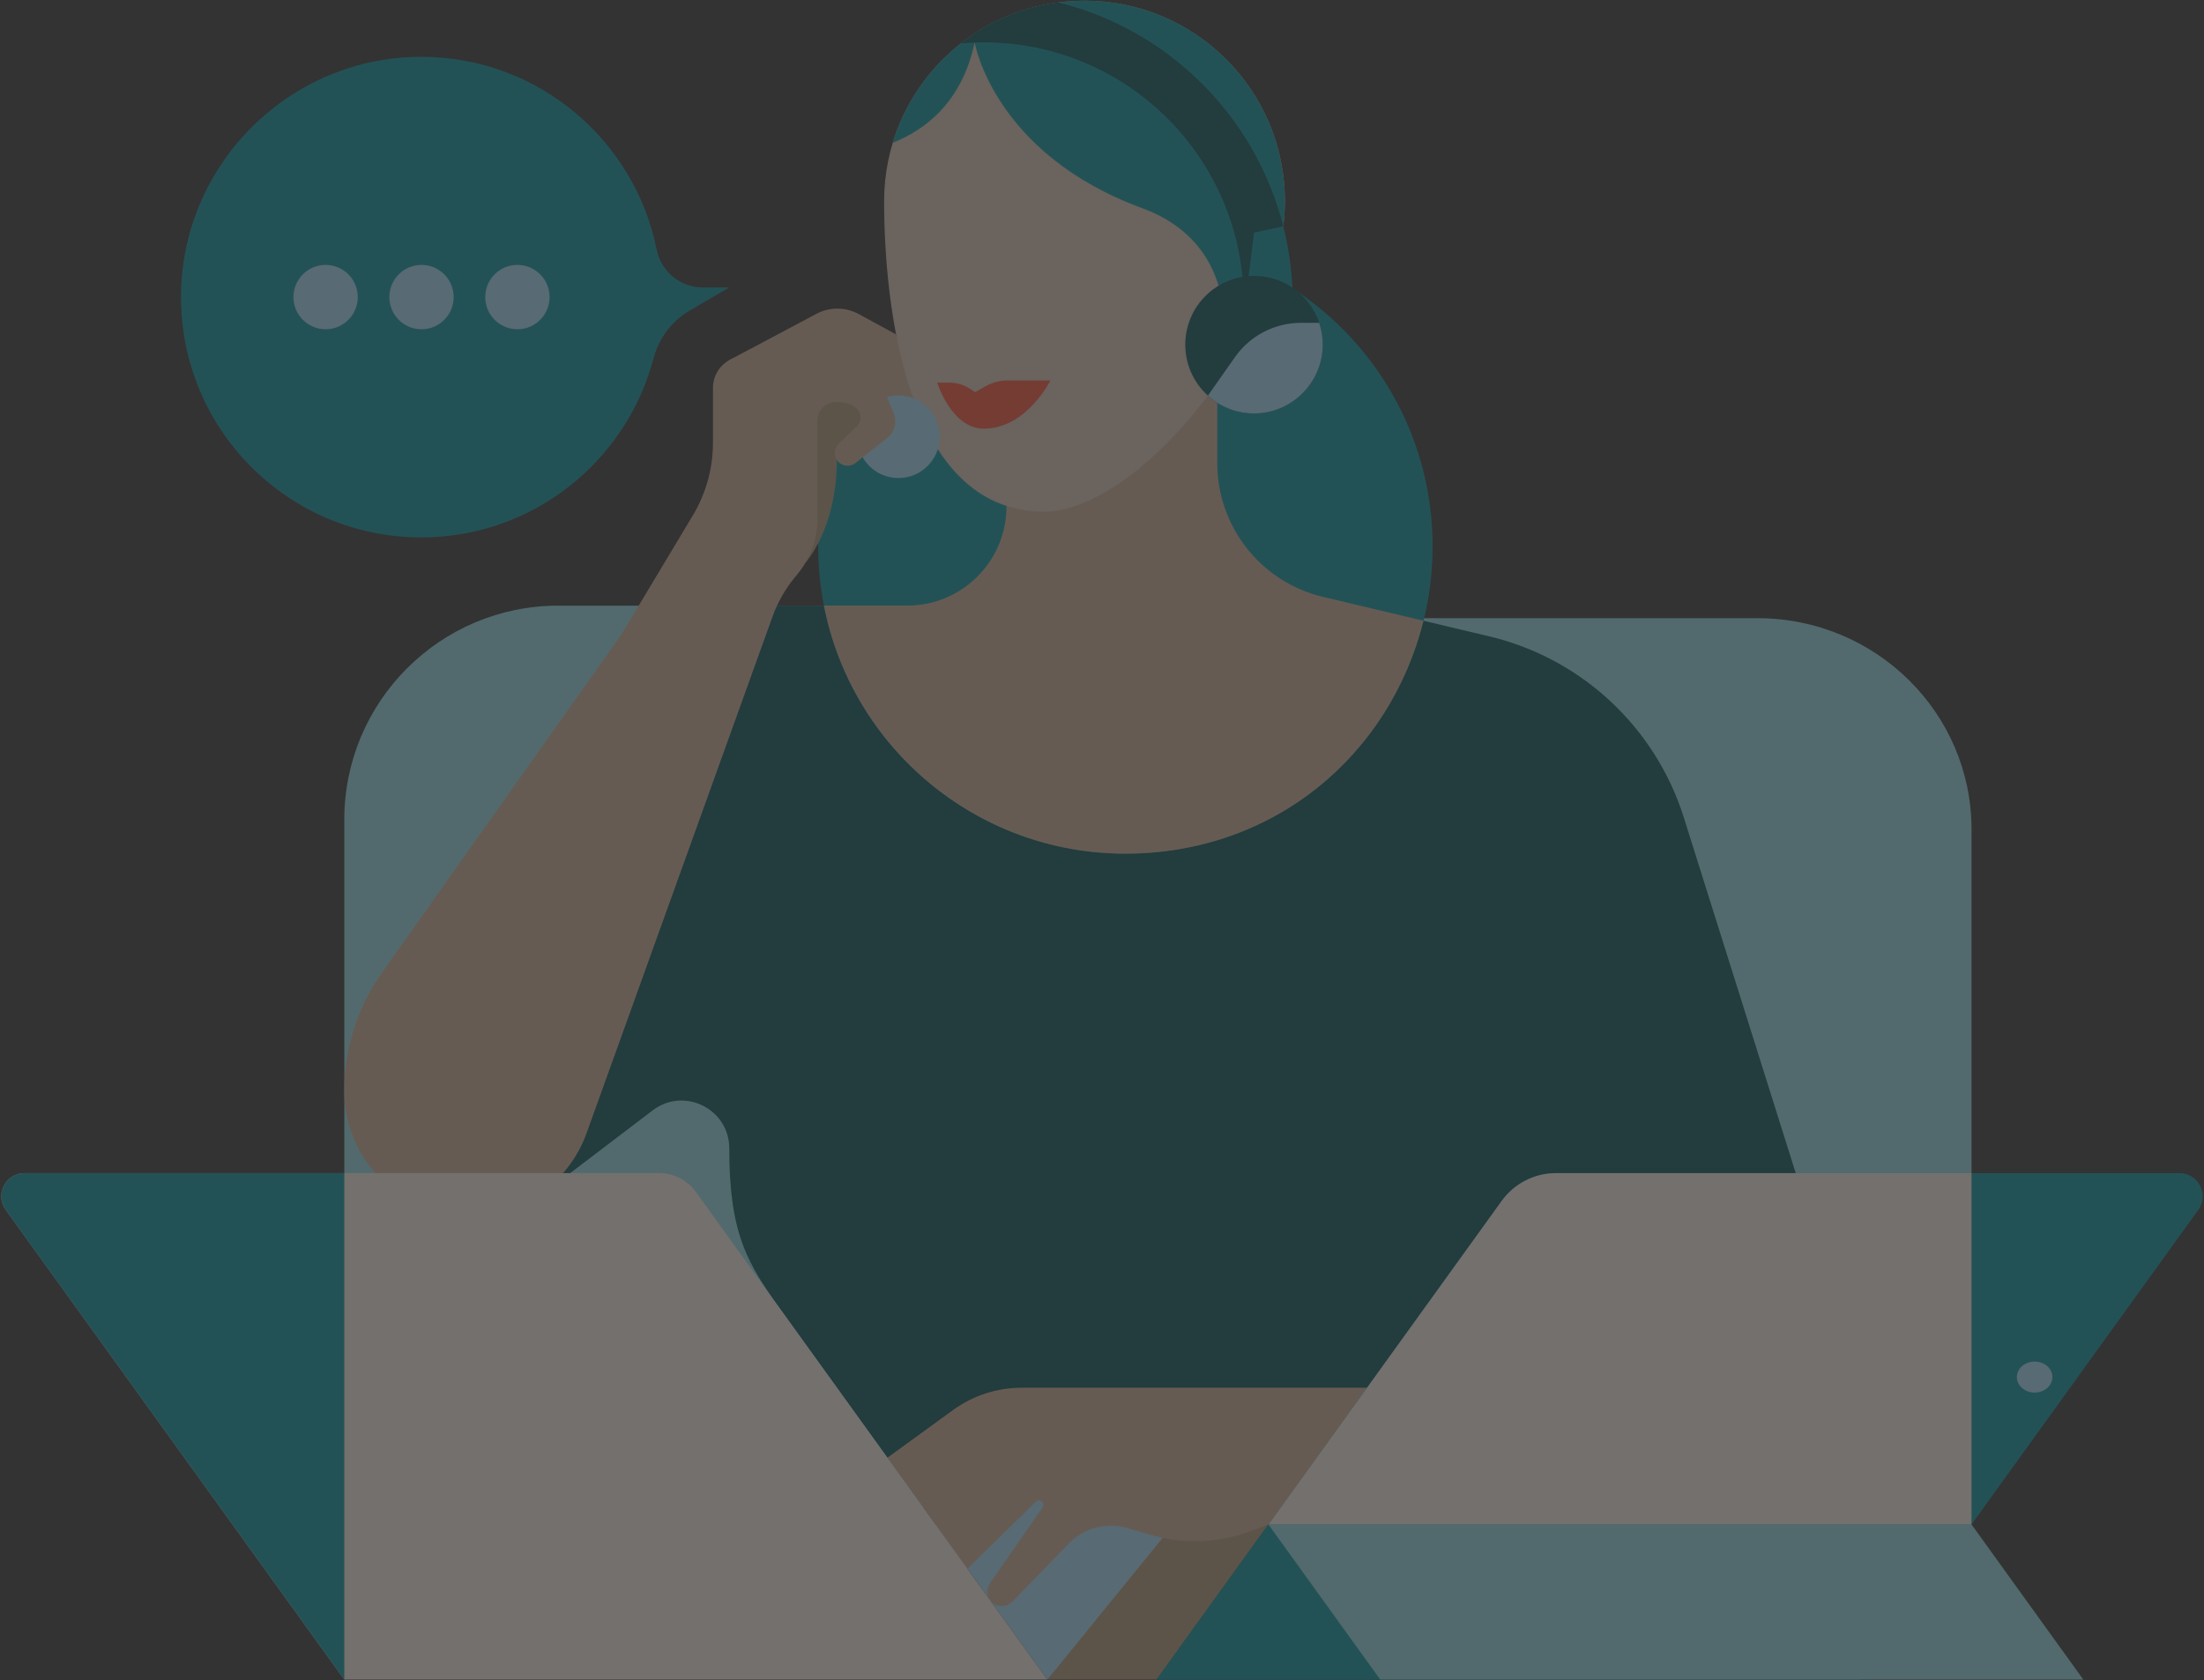 <svg width="1356" height="1034" viewBox="0 0 1356 1034" fill="none" xmlns="http://www.w3.org/2000/svg">
<rect x="0" y="0" width="1356" height="1034" fill="#333333" stroke="none"/>
<g opacity="0.32" clip-path="url(#clip0_233_927)">
<path d="M644.395 1033.57H711.605L780.414 938.099H707.509L644.395 1033.57Z" fill="#B39A78"/>
<path d="M792.422 380.406H1081.28C1154.01 380.406 1212.97 438.596 1212.97 510.386V782.999L857.507 938.114L792.438 380.422L792.422 380.406Z" fill="#95E1E8"/>
<path d="M632.371 372.69H343.515C270.781 372.69 211.825 431.687 211.825 504.471V780.841L567.286 938.099L632.355 372.675L632.371 372.69Z" fill="#95E1E8"/>
<path d="M1035.99 503.151C1018.47 447.461 973 405.092 916.246 391.585C915.672 391.445 915.098 391.305 914.524 391.181L813.988 367.318C775.852 358.267 748.919 324.188 748.919 284.955V235.476L599.309 295.327V318.553C599.309 348.455 575.09 372.69 545.208 372.69H448.659L370.852 486.306L332.918 735.506L401.572 683.278C420.888 668.576 448.675 682.378 448.675 706.66C448.675 759.866 460.001 777.72 481.039 806.908L575.602 938.114H1172.86L1035.99 503.167V503.151Z" fill="#004F56"/>
<path d="M692.398 525.322C796.781 525.322 881.4 440.644 881.4 336.19C881.4 231.735 796.781 147.058 692.398 147.058C588.015 147.058 503.396 231.735 503.396 336.19C503.396 440.644 588.015 525.322 692.398 525.322Z" fill="#0095A2"/>
<path d="M506.917 372.69C523.906 459.68 600.488 525.322 692.382 525.322C784.277 525.322 855.335 464.306 875.799 381.99L813.972 367.318C775.837 358.267 748.903 324.188 748.903 284.955V235.476L619.261 295.327V311.582C619.261 345.319 591.923 372.675 558.21 372.675H506.917V372.69Z" fill="#D2B196"/>
<path d="M495.716 346.079C495.716 346.079 514.861 325.136 514.861 282.953L538.785 262.878L523.518 230.616L475.438 237.975L469.216 283.403L495.7 346.064L495.716 346.079Z" fill="#B39A78"/>
<path d="M448.675 221.611L502.341 193.107C510.47 188.79 520.214 188.837 528.281 193.246L551.306 205.775L561.53 241.437C563.174 247.151 559.311 252.973 553.416 253.687C551.119 253.967 548.792 253.408 546.868 252.103L528.995 240.04L448.675 221.611Z" fill="#D2B196"/>
<path d="M711.605 1033.57H1144.16L1352.49 744.511C1359.29 735.071 1352.56 721.906 1340.94 721.906H957.314C944.065 721.906 931.637 728.271 923.88 739.031L711.59 1033.57H711.605Z" fill="#0095A2"/>
<path d="M644.395 1033.57L722.047 938.099L640.051 918.894L575.586 938.099L644.395 1033.57Z" fill="#A6E1FF"/>
<path d="M780.414 938.099L711.605 1033.57H780.414H849.207L780.414 938.099Z" fill="#0095A2"/>
<path d="M790.529 123.816C790.529 55.675 735.327 0.435 667.233 0.435C599.138 0.435 543.936 55.675 543.936 123.816C543.936 184.878 556.286 314.873 642.409 314.873C700.248 314.873 790.529 205.434 790.529 123.816Z" fill="#DECBBB"/>
<path d="M1212.97 938.099H780.414L849.207 1033.57H1144.18H1191.53H1212.97H1281.76L1212.97 938.099Z" fill="#95E1E8"/>
<path d="M622.86 985.638L657.629 949.774C666.938 940.179 680.777 936.531 693.592 940.319L707.494 944.418C727.523 950.333 748.918 949.634 768.529 942.461L780.398 938.114L841.046 853.966H628.57C613.412 853.966 598.626 858.763 586.354 867.691L545.968 897.034L595.213 965.362L637.289 924.079C638.484 922.93 640.423 923.101 641.4 924.452C642.068 925.368 642.083 926.61 641.462 927.557L609.036 974.273C606.864 977.409 606.895 981.57 609.129 984.66C612.403 989.193 618.966 989.675 622.86 985.653V985.638Z" fill="#D2B196"/>
<path d="M661.927 0.559C660.515 0.621 659.118 0.699 657.722 0.807C657.707 0.807 657.676 0.807 657.66 0.807C656.279 0.916 654.914 1.056 653.533 1.195C653.192 1.226 652.866 1.273 652.54 1.304C651.159 1.475 649.778 1.646 648.398 1.863C648.367 1.863 648.336 1.863 648.32 1.863C646.97 2.065 645.62 2.313 644.286 2.562C643.976 2.624 643.666 2.686 643.355 2.732C641.99 2.996 640.64 3.276 639.29 3.602C639.259 3.602 639.244 3.602 639.213 3.617C637.894 3.928 636.575 4.254 635.257 4.611C634.977 4.689 634.698 4.766 634.419 4.844C633.084 5.217 631.75 5.605 630.431 6.008H630.4C629.097 6.412 627.794 6.847 626.506 7.297C626.258 7.39 626.01 7.468 625.761 7.561C624.443 8.027 623.139 8.508 621.852 9.02C620.564 9.533 619.292 10.06 618.035 10.619C617.818 10.713 617.601 10.806 617.383 10.899C614.839 12.032 612.341 13.243 609.89 14.532C609.704 14.625 609.502 14.734 609.316 14.827C606.849 16.146 604.444 17.528 602.086 19.003C601.915 19.112 601.744 19.221 601.574 19.329C600.379 20.075 599.2 20.851 598.052 21.627L599.665 26.129L593.661 24.748C572.778 40.32 556.999 62.335 549.258 87.874C567.844 80.422 591.505 64.307 599.665 26.129C599.665 26.129 611.193 94.535 702.886 128.163C758.057 148.393 752.906 201.195 752.906 201.195L770.655 198.618C771.415 197.081 772.144 195.528 772.858 193.976C772.873 193.945 772.889 193.914 772.904 193.867C775.806 187.595 778.412 181.26 780.677 174.942C780.677 174.942 780.677 174.926 780.677 174.911C781.205 173.42 781.717 171.93 782.213 170.439C782.291 170.206 782.369 169.989 782.431 169.756C782.85 168.467 783.253 167.179 783.641 165.906C783.734 165.611 783.827 165.3 783.92 165.005C784.292 163.763 784.649 162.521 784.991 161.279C785.068 160.984 785.161 160.689 785.239 160.394C785.611 159.043 785.952 157.693 786.278 156.342C786.309 156.187 786.356 156.032 786.402 155.876C787.132 152.849 787.768 149.837 788.326 146.84C788.388 146.483 788.45 146.111 788.512 145.754C788.699 144.667 788.885 143.58 789.04 142.493C789.118 141.996 789.18 141.515 789.257 141.018C789.397 140.056 789.521 139.109 789.63 138.146C789.692 137.618 789.754 137.09 789.816 136.547C789.909 135.615 790.002 134.699 790.079 133.783C790.126 133.256 790.173 132.728 790.204 132.215C790.281 131.237 790.328 130.275 790.374 129.312C790.39 128.862 790.421 128.412 790.436 127.961C790.483 126.549 790.514 125.151 790.514 123.769C790.514 55.628 735.312 0.388 667.217 0.388C665.79 0.388 664.378 0.419 662.951 0.466C662.609 0.466 662.252 0.497 661.911 0.512L661.927 0.559Z" fill="#0095A2"/>
<path d="M789.521 139.248C772.377 71.526 718.928 18.289 651.113 1.49C628.678 4.425 608.137 13.383 591.163 26.704C595.818 26.3 600.534 26.067 605.297 26.067C693.592 26.067 765.178 97.702 765.178 186.058C765.178 195.373 764.371 204.518 762.851 213.398C776.597 189.241 786.449 163.437 789.521 139.233V139.248Z" fill="#004F56"/>
<path d="M771.524 143.099L762.851 213.429L795.339 186.089C795.339 169.927 793.322 154.231 789.536 139.264L771.539 143.114L771.524 143.099Z" fill="#0095A2"/>
<path d="M576.657 235.491H584.182C588.727 235.491 593.18 236.842 596.966 239.373L599.96 241.375L606.104 237.836C610.324 235.398 615.103 234.125 619.974 234.125H646.257C646.257 234.125 631.517 263.779 605.313 263.779C585.407 263.779 576.641 235.507 576.641 235.507L576.657 235.491Z" fill="#FF4E33"/>
<path d="M448.675 176.882H432.306C418.483 176.882 406.707 167.039 403.976 153.485C390.385 85.949 330.839 35.072 259.378 34.964C178.421 34.824 111.94 100.761 111.366 181.757C110.776 263.918 177.164 330.694 259.129 330.694C324.028 330.694 379.137 288.837 398.996 230.616C400.222 227.014 401.37 223.21 402.378 219.577C405.729 207.561 413.642 197.329 424.409 191.042L448.659 176.882H448.675Z" fill="#0095A2"/>
<path d="M923.895 739.015L780.414 938.099H1212.97V721.89H957.33C944.08 721.89 931.653 728.256 923.895 739.015Z" fill="#FFF3E9"/>
<path d="M552.764 294.178C566.782 294.178 578.146 282.806 578.146 268.778C578.146 254.75 566.782 243.378 552.764 243.378C538.746 243.378 527.382 254.75 527.382 268.778C527.382 282.806 538.746 294.178 552.764 294.178Z" fill="#A6E1FF"/>
<path d="M549.847 254.122L540.399 231.47C537.296 224.033 530.035 219.189 521.967 219.189H458.092C447.356 219.189 438.652 227.899 438.652 238.643V272.457C438.652 288.216 434.37 303.664 426.271 317.171L382.364 390.343L234.942 598.571C219.892 619.826 211.809 645.225 211.809 671.262C211.809 713.724 246.206 748.129 288.623 748.129C321.018 748.129 349.922 727.806 360.891 697.298L475.267 379.49C478.479 370.579 483.195 362.304 489.215 355.007L490.72 353.19C498.586 343.673 502.899 331.703 502.899 319.345V258.686C502.899 252.461 507.941 247.415 514.163 247.415H514.737C530.469 247.415 531.54 258.236 527.645 261.931L516.242 272.799C513.465 275.438 512.767 279.723 514.83 282.953C517.375 286.912 522.696 287.735 526.311 284.909L545.751 269.663C550.437 265.983 552.097 259.633 549.801 254.137L549.847 254.122Z" fill="#D2B196"/>
<path d="M644.395 1033.57H211.825L3.506 744.511C-3.289 735.071 3.444 721.906 15.065 721.906H405.59C414.495 721.906 422.858 726.191 428.055 733.41L644.379 1033.57H644.395Z" fill="#FFF3E9"/>
<path d="M15.065 721.906C3.444 721.906 -3.289 735.071 3.506 744.511L211.84 1033.57V721.906H15.065Z" fill="#0095A2"/>
<path d="M200.328 202.608C211.253 202.608 220.11 193.746 220.11 182.813C220.11 171.881 211.253 163.018 200.328 163.018C189.403 163.018 180.547 171.881 180.547 182.813C180.547 193.746 189.403 202.608 200.328 202.608Z" fill="#A6E1FF"/>
<path d="M259.331 202.608C270.256 202.608 279.113 193.746 279.113 182.813C279.113 171.881 270.256 163.018 259.331 163.018C248.406 163.018 239.55 171.881 239.55 182.813C239.55 193.746 248.406 202.608 259.331 202.608Z" fill="#A6E1FF"/>
<path d="M318.334 202.608C329.259 202.608 338.116 193.746 338.116 182.813C338.116 171.881 329.259 163.018 318.334 163.018C307.409 163.018 298.553 171.881 298.553 182.813C298.553 193.746 307.409 202.608 318.334 202.608Z" fill="#A6E1FF"/>
<path d="M1251.8 856.931C1257.83 856.931 1262.72 852.663 1262.72 847.399C1262.72 842.134 1257.83 837.866 1251.8 837.866C1245.77 837.866 1240.88 842.134 1240.88 847.399C1240.88 852.663 1245.77 856.931 1251.8 856.931Z" fill="#A6E1FF"/>
<path d="M771.524 254.386C794.873 254.386 813.802 235.444 813.802 212.079C813.802 188.713 794.873 169.772 771.524 169.772C748.174 169.772 729.246 188.713 729.246 212.079C729.246 235.444 748.174 254.386 771.524 254.386Z" fill="#004F56"/>
<path d="M743.162 243.456C751.308 250.846 762.354 255.1 774.394 254.293C795.525 252.895 812.514 235.693 813.724 214.532C814.05 208.958 813.259 203.602 811.614 198.649H800.459C784.246 198.649 769.057 206.552 759.748 219.826L743.162 243.44V243.456Z" fill="#A6E1FF"/>
</g>
<defs>
<clipPath id="clip0_233_927">
<rect width="1356" height="1034" fill="white"/>
</clipPath>
</defs>
</svg>

